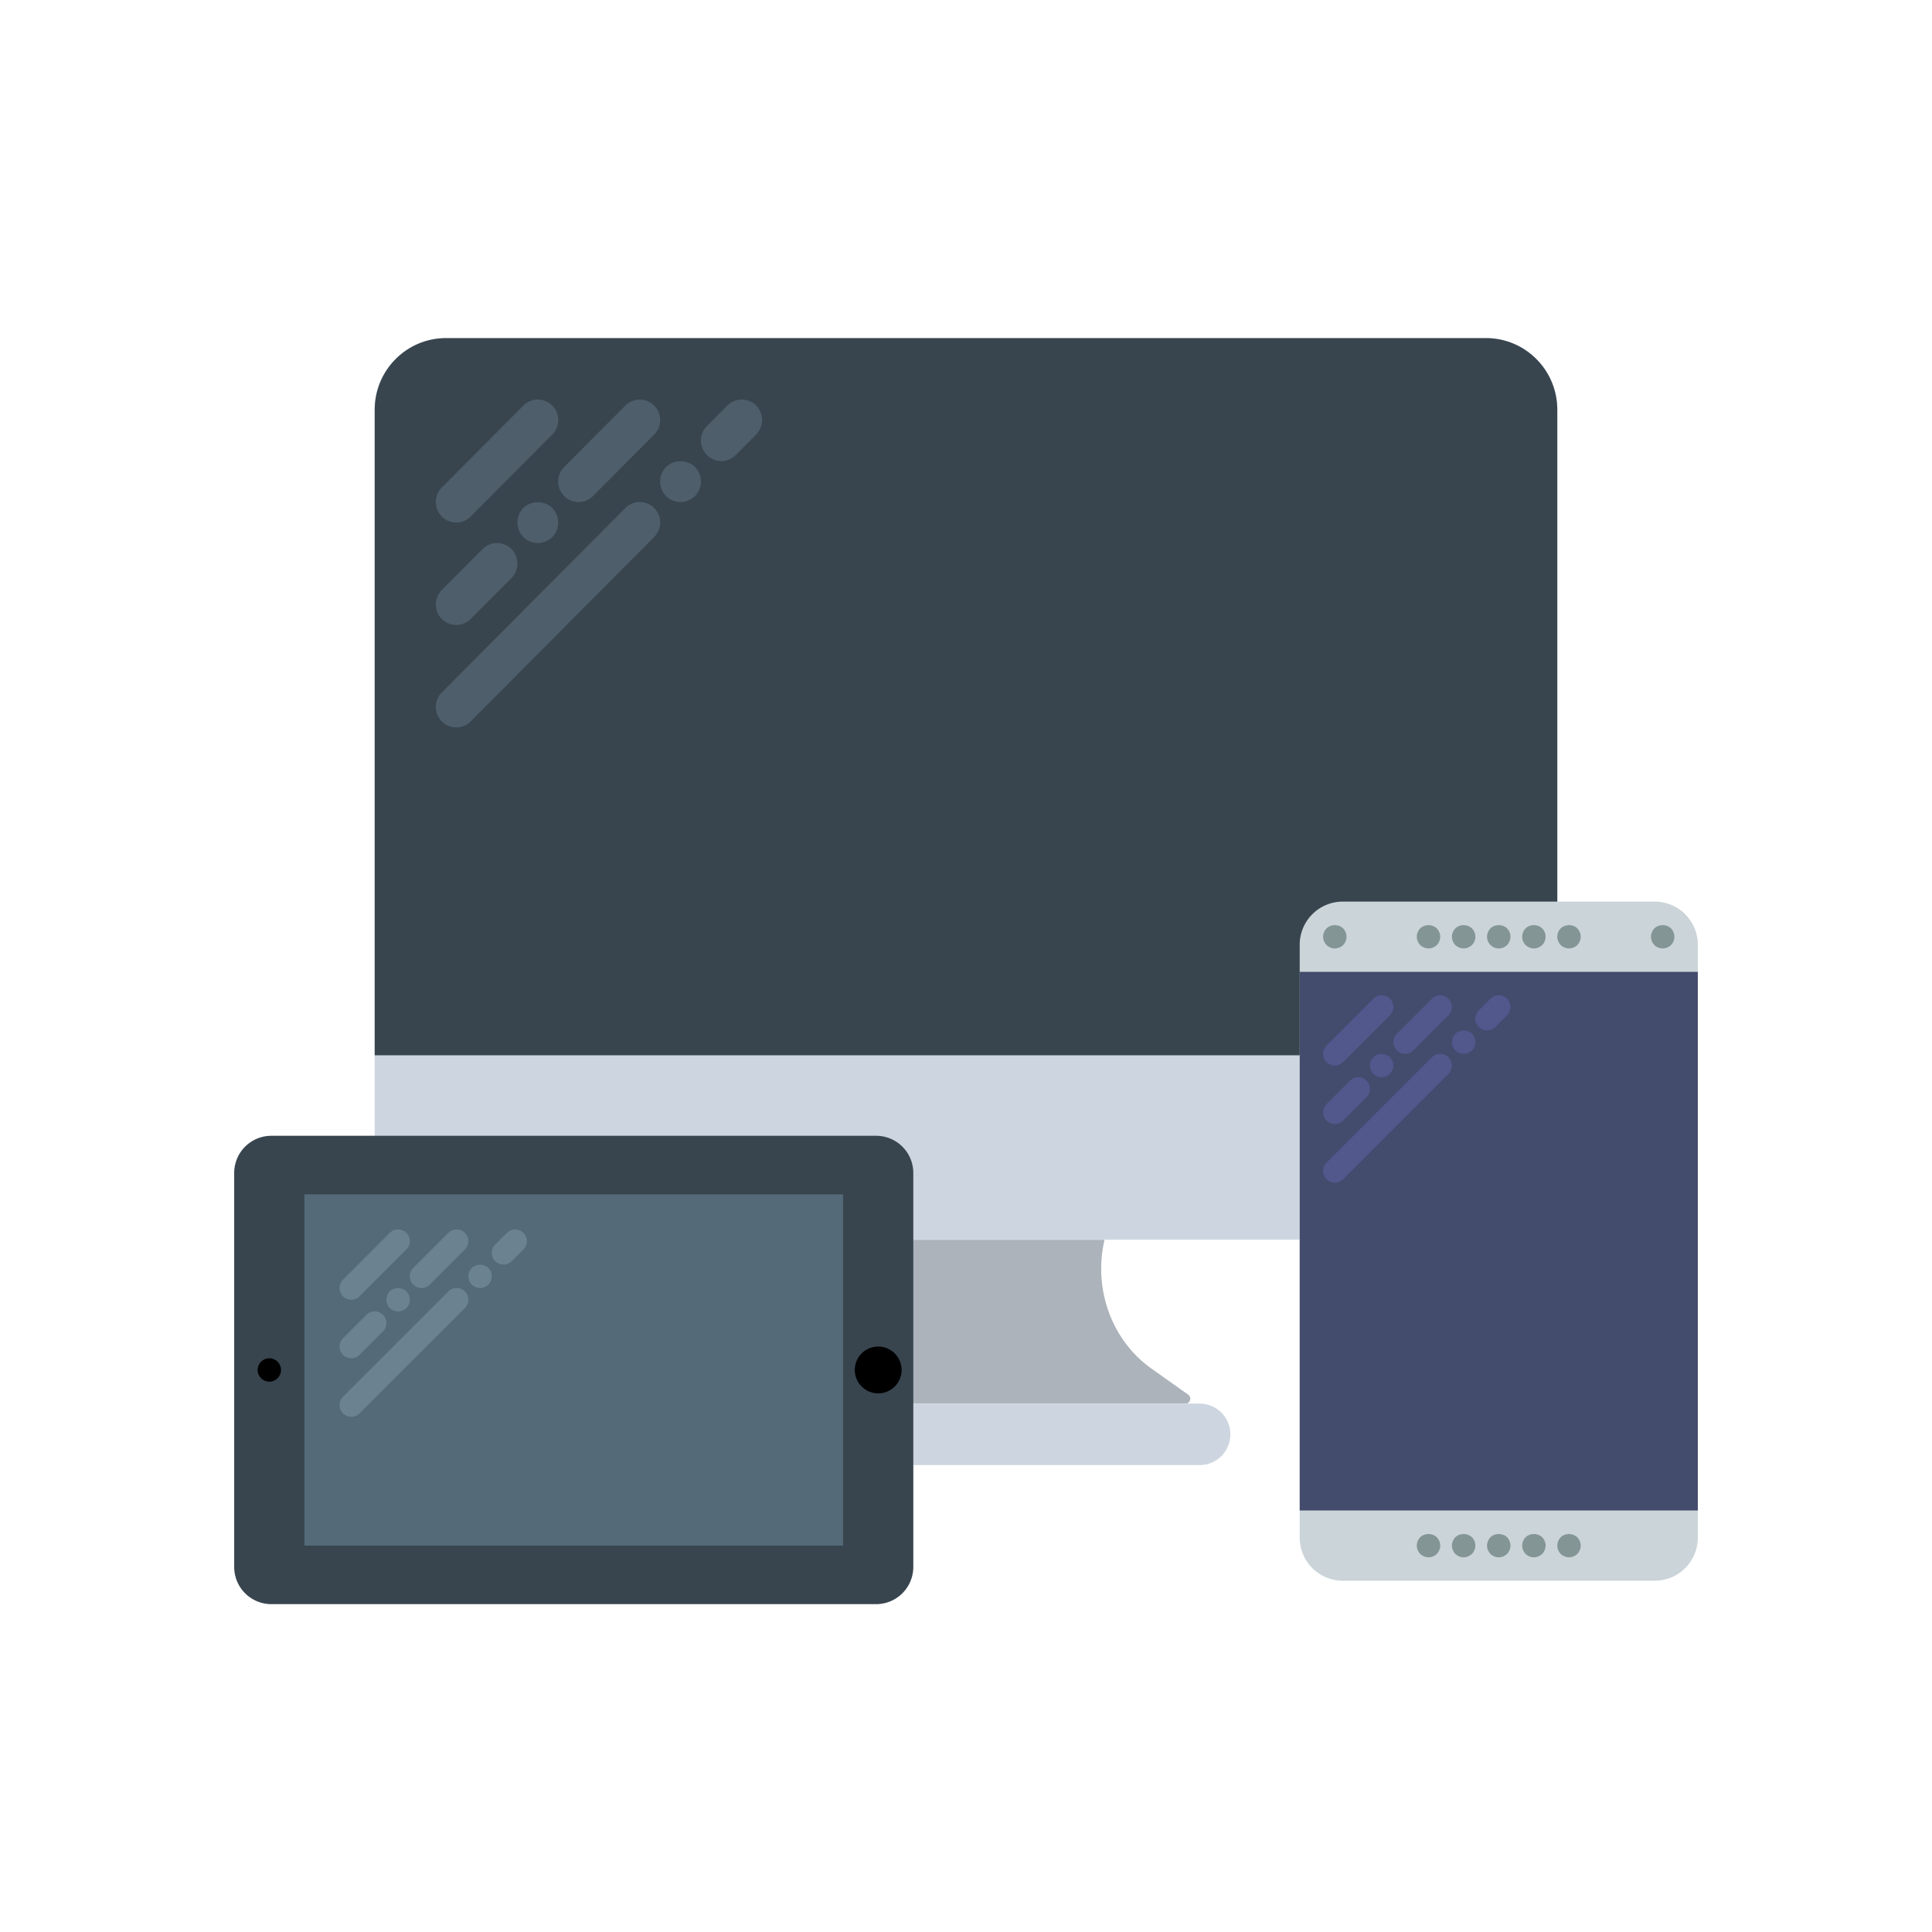 <svg width="165" height="165" viewBox="0 0 165 165" xmlns="http://www.w3.org/2000/svg"><title>icon_4_devices</title><g fill="none" fill-rule="evenodd"><path d="M0 0h165v165H0z"/><g fill-rule="nonzero"><path d="M101.262 119.875H63.738c-.39 0-.541-.537-.216-.765l3.144-2.228c3.39-2.402 4.994-6.809 4.005-11.007h23.662v.004c-.99 4.2.616 8.604 4.008 11.007l3.14 2.224c.322.23.169.765-.22.765z" fill="#ACB3BA"/><path d="M126.909 105.875H38.09c-3.364 0-6.091-2.74-6.091-6.121V34.996c0-3.38 2.727-6.121 6.091-6.121h88.816c3.366 0 6.093 2.74 6.093 6.122v64.755c0 3.383-2.727 6.123-6.091 6.123z" fill="#CDD6E0"/><path d="M133 90.125H32V34.996c0-3.38 2.727-6.121 6.091-6.121h88.816c3.366 0 6.093 2.74 6.093 6.122v55.128z" fill="#38454F"/><path d="M38.966 44.625c.445 0 .891-.171 1.23-.513l6.966-7a1.753 1.753 0 0 0 0-2.474 1.733 1.733 0 0 0-2.462 0l-6.966 7c-.68.684-.68 1.79 0 2.474.34.342.786.513 1.232.513zm0 8.75c.445 0 .891-.172 1.23-.513l3.483-3.5a1.753 1.753 0 0 0 0-2.474 1.733 1.733 0 0 0-2.462 0l-3.483 3.5c-.68.684-.68 1.79 0 2.474.34.341.786.513 1.232.513zm5.729-9.992a1.837 1.837 0 0 0-.505 1.242c0 .455.19.91.505 1.242.329.316.764.508 1.236.508.453 0 .906-.193 1.236-.508a1.84 1.84 0 0 0 .505-1.242c0-.455-.191-.91-.505-1.242-.661-.648-1.81-.648-2.472 0zm3.488-1.021a1.732 1.732 0 0 0 2.462 0l5.224-5.25a1.753 1.753 0 0 0 0-2.474 1.733 1.733 0 0 0-2.462 0l-5.224 5.25a1.753 1.753 0 0 0 0 2.474zm5.224 1.026l-15.673 15.75c-.68.684-.68 1.79 0 2.474a1.732 1.732 0 0 0 2.463 0l15.672-15.75a1.753 1.753 0 0 0 0-2.474 1.733 1.733 0 0 0-2.462 0zm3.477-3.505c-.315.332-.505.77-.505 1.242 0 .473.19.91.505 1.242.33.316.765.508 1.237.508.47 0 .905-.193 1.236-.508.314-.332.505-.77.505-1.242 0-.473-.191-.91-.505-1.242-.644-.648-1.828-.648-2.473 0zm7.692-5.245a1.733 1.733 0 0 0-2.462 0l-1.742 1.75c-.68.684-.68 1.79 0 2.474a1.732 1.732 0 0 0 2.463 0l1.741-1.75c.68-.684.68-1.79 0-2.474z" fill="#839CAA" opacity=".3"/><path d="M102.526 125.125H62.474a2.626 2.626 0 0 1 0-5.25h40.052a2.626 2.626 0 0 1 0 5.25z" fill="#CDD6E0"/><path d="M141.319 135h-26.638a3.68 3.68 0 0 1-3.681-3.681V80.681A3.68 3.68 0 0 1 114.681 77h26.637A3.681 3.681 0 0 1 145 80.681v50.637a3.681 3.681 0 0 1-3.681 3.682z" fill="#CBD4D8"/><path fill="#434C6D" d="M111 83h34v46h-34z"/><path d="M122 81c-.26 0-.521-.11-.71-.29-.181-.19-.29-.45-.29-.71 0-.26.109-.521.29-.71.38-.37 1.04-.37 1.42 0 .18.189.29.45.29.71 0 .26-.11.52-.29.71-.19.18-.45.29-.71.29zm-8 0c-.271 0-.521-.11-.71-.29-.181-.19-.29-.44-.29-.71 0-.271.109-.521.29-.71.37-.37 1.04-.37 1.42 0 .18.189.29.45.29.71 0 .26-.11.52-.29.71-.19.18-.45.29-.71.29zm28 0c-.271 0-.521-.11-.71-.29-.181-.19-.29-.45-.29-.71 0-.26.109-.521.29-.71.37-.37 1.05-.37 1.42 0 .18.189.29.45.29.71 0 .26-.11.52-.29.71-.19.18-.44.29-.71.29zm-17 0c-.26 0-.521-.11-.71-.29-.181-.19-.29-.45-.29-.71 0-.26.109-.521.29-.71.37-.37 1.04-.37 1.42 0a1.011 1.011 0 0 1 0 1.42c-.19.18-.45.29-.71.29zm3 0a1.01 1.01 0 0 1-.71-.29c-.181-.19-.29-.45-.29-.71 0-.271.109-.521.29-.71.359-.37 1.05-.37 1.42 0 .18.189.29.45.29.71 0 .26-.11.52-.29.71-.19.189-.45.29-.71.29zm3 0c-.26 0-.521-.11-.71-.29-.181-.19-.29-.45-.29-.71 0-.26.109-.521.29-.71.37-.37 1.04-.37 1.42 0a1.011 1.011 0 0 1 0 1.42c-.19.18-.45.29-.71.29zm3 0c-.26 0-.521-.11-.71-.29-.181-.19-.29-.45-.29-.71 0-.271.109-.521.29-.71.38-.37 1.05-.37 1.42 0 .18.189.29.45.29.71 0 .26-.11.52-.29.71-.19.18-.45.29-.71.29zm-12.71 50.29c-.181.189-.29.45-.29.71 0 .26.109.52.29.71.189.18.45.29.71.29.26 0 .52-.11.71-.29.18-.19.29-.45.29-.71 0-.271-.11-.521-.29-.71-.37-.37-1.05-.37-1.42 0zm3 0c-.181.189-.29.45-.29.71 0 .27.109.52.29.71.189.18.439.29.71.29.26 0 .52-.11.71-.29.18-.19.29-.45.29-.71 0-.26-.101-.521-.29-.71-.38-.37-1.05-.37-1.42 0zm3 0c-.181.189-.29.45-.29.71 0 .26.109.52.29.71.189.18.439.29.71.29.26 0 .52-.11.71-.29.18-.19.29-.45.29-.71 0-.26-.11-.521-.29-.71-.37-.37-1.05-.37-1.42 0zm3 0c-.181.189-.29.45-.29.71 0 .26.109.52.29.71.189.18.45.29.71.29.26 0 .52-.11.71-.29.18-.19.29-.45.29-.71 0-.26-.101-.521-.29-.71-.38-.37-1.04-.37-1.42 0zm4.42.01c-.37-.38-1.05-.38-1.42-.01-.181.189-.29.45-.29.71 0 .27.109.52.29.71.189.18.45.29.71.29.26 0 .52-.11.71-.29.18-.19.29-.45.29-.71 0-.26-.11-.521-.29-.7z" fill="#839594"/><path d="M114 91a.997.997 0 0 0 .707-.293l4-4a.999.999 0 1 0-1.414-1.414l-4 4A.999.999 0 0 0 114 91zm0 5a.997.997 0 0 0 .707-.293l2-2a.999.999 0 1 0-1.414-1.414l-2 2A.999.999 0 0 0 114 96zm3.29-5.71c-.181.189-.29.439-.29.71 0 .26.109.52.29.71.189.18.45.29.71.29.26 0 .52-.11.71-.29.18-.19.29-.45.29-.71 0-.26-.11-.521-.29-.71-.38-.37-1.05-.37-1.42 0zm2.003-.583a.997.997 0 0 0 1.414 0l3-3a.999.999 0 1 0-1.414-1.414l-3 3a.999.999 0 0 0 0 1.414zm3 .586l-9 9a.999.999 0 1 0 1.414 1.414l9-9a.999.999 0 1 0-1.414-1.414zm1.997-2.003c-.181.189-.29.439-.29.71 0 .26.109.52.29.71.189.18.45.29.71.29.26 0 .52-.11.71-.29a1.011 1.011 0 0 0 0-1.42c-.38-.37-1.05-.37-1.42 0zm4.417-2.997a.999.999 0 0 0-1.414 0l-1 1a.999.999 0 1 0 1.414 1.414l1-1a.999.999 0 0 0 0-1.414z" fill="#6363AD" opacity=".5"/><g transform="translate(20 97)"><path d="M54.822 40H3.178A3.178 3.178 0 0 1 0 36.822V3.178A3.178 3.178 0 0 1 3.178 0h51.644A3.178 3.178 0 0 1 58 3.178v33.644A3.178 3.178 0 0 1 54.822 40z" fill="#38454F"/><path fill="#546A79" d="M6 5h46v30H6z"/><circle fill="#000" cx="55" cy="20" r="2"/><circle fill="#000" cx="3" cy="20" r="1"/><path d="M10 14a.997.997 0 0 0 .707-.293l4-4a.999.999 0 1 0-1.414-1.414l-4 4A.999.999 0 0 0 10 14zm0 5a.997.997 0 0 0 .707-.293l2-2a.999.999 0 1 0-1.414-1.414l-2 2A.999.999 0 0 0 10 19zm3.29-5.71c-.18.19-.29.44-.29.71 0 .27.11.52.29.71.19.18.45.29.71.29.26 0 .52-.11.71-.29.18-.19.29-.45.29-.71 0-.26-.11-.52-.29-.71-.38-.37-1.05-.37-1.42 0zm2.003-.583a.997.997 0 0 0 1.414 0l3-3a.999.999 0 1 0-1.414-1.414l-3 3a.999.999 0 0 0 0 1.414zm3 .586l-9 9a.999.999 0 1 0 1.414 1.414l9-9a.999.999 0 1 0-1.414-1.414zm1.997-2.003c-.18.19-.29.45-.29.71 0 .26.11.52.29.71.19.18.45.29.71.29.26 0 .52-.11.71-.29.18-.19.29-.45.29-.71 0-.26-.11-.52-.29-.71-.38-.37-1.05-.37-1.42 0zm4.417-2.997a.999.999 0 0 0-1.414 0l-1 1a.999.999 0 1 0 1.414 1.414l1-1a.999.999 0 0 0 0-1.414z" fill="#839CAA" opacity=".5"/></g></g></g></svg>
